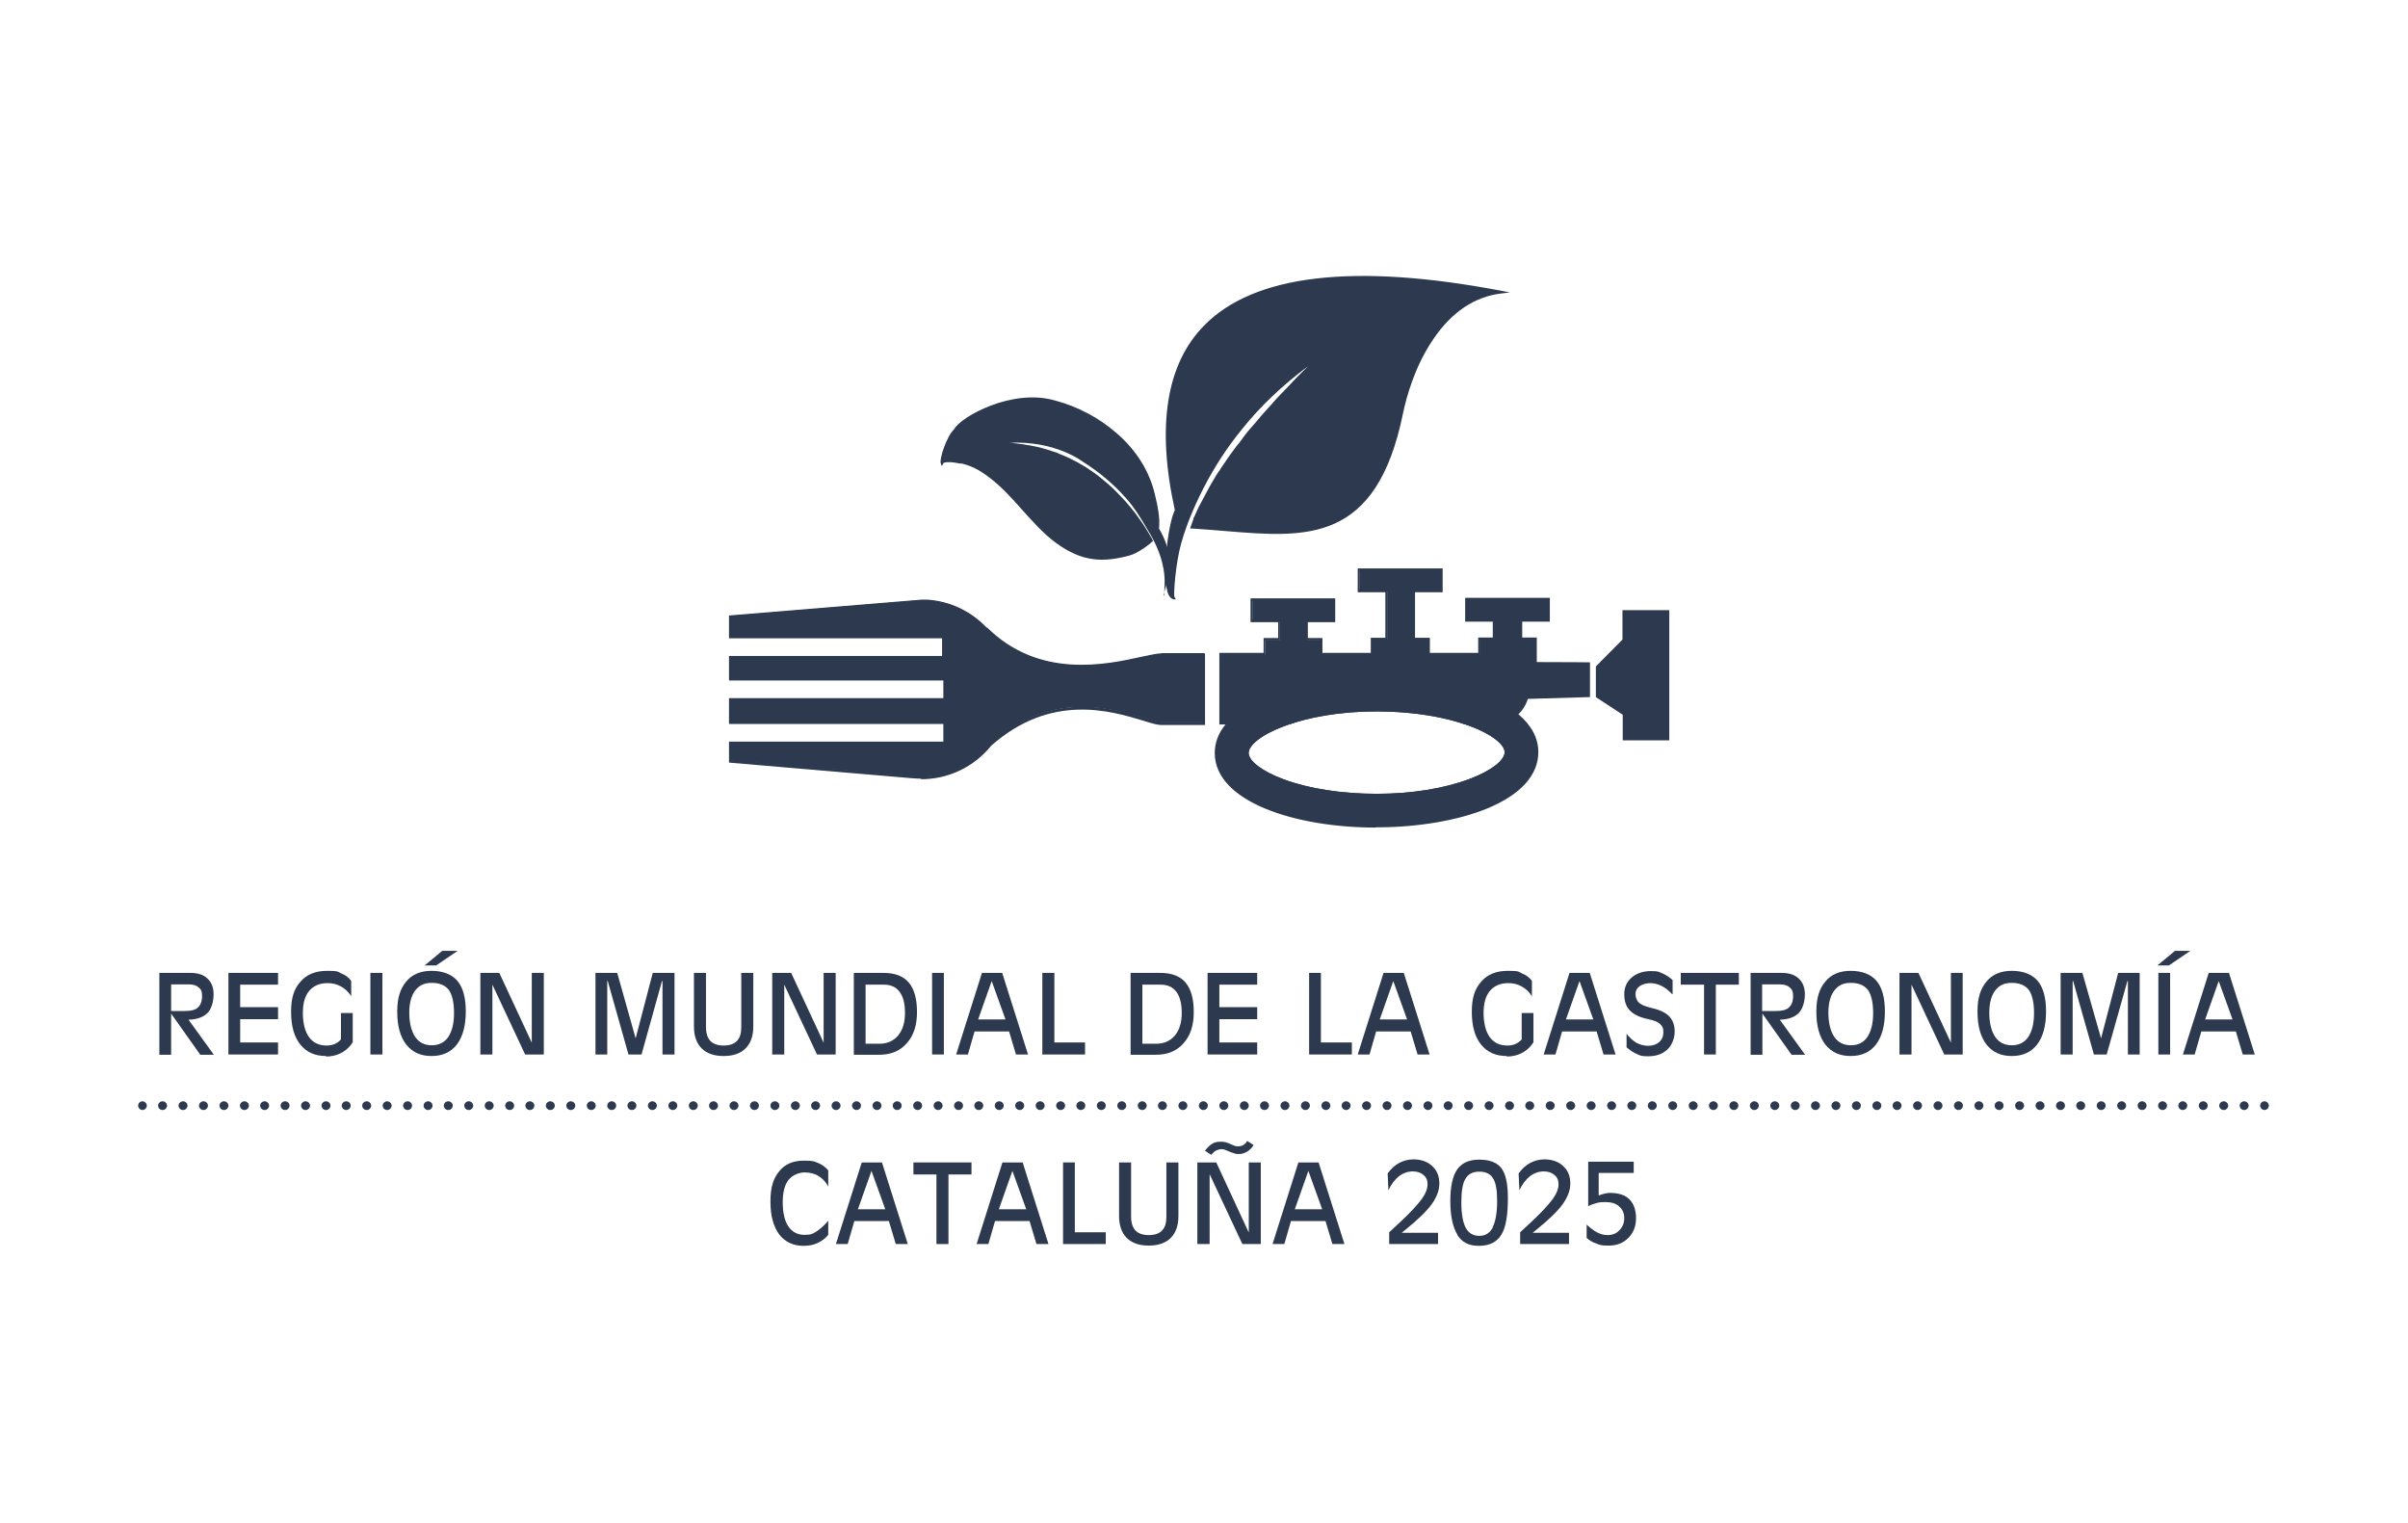 <?xml version="1.0" encoding="UTF-8"?>
<svg id="Capa_1" xmlns="http://www.w3.org/2000/svg" xmlns:xlink="http://www.w3.org/1999/xlink" version="1.1" viewBox="0 0 941.4 595.3">
  <!-- Generator: Adobe Illustrator 29.2.1, SVG Export Plug-In . SVG Version: 2.1.0 Build 116)  -->
  <defs>
    <style>
      .st0 {
        fill: none;
      }

      .st1 {
        fill: #2c394e;
      }

      .st2 {
        clip-path: url(#clippath);
      }
    </style>
    <clipPath id="clippath">
      <rect class="st0" width="941.4" height="595.3"/>
    </clipPath>
  </defs>
  <g class="st2">
    <path class="st1" d="M62.2,380.3h12.1c3,0,5.2.7,6.8,2.2,1.6,1.5,2.4,3.5,2.4,6.2s-.8,5.8-2.5,7.4c-1.7,1.6-4.1,2.4-7.3,2.5l9.9,13.7h-5.3l-11.4-16.1v16.1h-4.6v-31.9ZM66.9,395.2h5.4c2.4,0,4.1-.4,5.1-1.4,1-.9,1.6-2.4,1.6-4.4s-.4-2.6-1.3-3.4c-.9-.8-2.1-1.2-3.8-1.2h-7v10.3Z"/>
    <polygon class="st1" points="89.3 412.2 89.3 380.3 108.7 380.3 108.7 382.6 108.7 384.9 93.9 384.9 93.9 393.7 108.7 393.7 108.7 396.1 108.7 398.4 93.9 398.4 93.9 407.5 108.7 407.5 108.7 409.9 108.7 412.2 89.3 412.2"/>
    <path class="st1" d="M127.5,412.8c-4.4,0-7.7-1.5-10.1-4.5-2.4-3-3.6-7.2-3.6-12.8s1.2-9,3.7-11.8c2.4-2.8,5.9-4.2,10.4-4.2s4,.3,5.5,1c1.6.6,2.9,1.6,3.9,2.9v6c-1.1-1.7-2.4-2.9-4-3.8-1.6-.9-3.3-1.3-5.2-1.3-3.1,0-5.5,1-7.2,3-1.7,2-2.5,4.9-2.5,8.7s.8,7.2,2.4,9.4c1.6,2.2,3.9,3.3,6.9,3.3,2.3,0,4.2-.8,5.6-2.4v-10.3h4.6v11.4l-.6.9c-2.4,3.1-5.8,4.7-9.9,4.7"/>
    <polygon class="st1" points="144.8 380.3 147.1 380.3 149.5 380.3 149.5 412.2 147.1 412.2 144.8 412.2 144.8 380.3"/>
    <path class="st1" d="M158.8,408.3c-2.3-3-3.5-7.2-3.5-12.8s1.2-9,3.5-11.8c2.3-2.8,5.6-4.2,9.9-4.2s7.9,1.3,10.1,3.9c2.2,2.6,3.3,6.6,3.3,12h0c0,5.6-1.2,9.9-3.5,12.9-2.3,3-5.6,4.5-9.9,4.5s-7.5-1.5-9.9-4.5M175.2,405.4c1.5-2.2,2.3-5.3,2.3-9.4,0-4.1-.7-7.1-2-9-1.4-1.8-3.6-2.8-6.7-2.8s-4.9,1-6.5,3c-1.5,2-2.3,4.9-2.3,8.7s.8,7.2,2.3,9.4c1.5,2.2,3.7,3.3,6.5,3.3s5-1.1,6.5-3.3M166,377.4l6.9-5.7h6l-8.4,5.7h-4.5Z"/>
    <polygon class="st1" points="192.5 412.2 190.2 412.2 187.8 412.2 187.8 380.3 191.5 380.3 195.2 380.3 207.9 407.6 207.9 380.3 210.2 380.3 212.6 380.3 212.6 412.2 208.9 412.2 205.3 412.2 192.5 384.9 192.5 412.2"/>
    <polygon class="st1" points="237.4 412.2 235.1 412.2 232.8 412.2 232.8 380.3 237 380.3 241.3 380.3 248.5 405.9 248.5 405.9 255.2 380.3 259.4 380.3 263.7 380.3 263.7 412.2 261.4 412.2 259 412.2 259 383.5 258.8 383.5 250.8 412.2 248.2 412.2 245.7 412.2 237.6 383.5 237.4 383.5 237.4 412.2"/>
    <path class="st1" d="M294.5,401.2c0,3.7-1,6.6-3,8.6-2,2-4.9,3-8.6,3s-6.6-1-8.6-3c-2-2-3-4.9-3-8.6v-20.9h4.7v21.2c0,2.4.6,4.2,1.7,5.4,1.2,1.2,2.9,1.8,5.2,1.8s4.1-.6,5.2-1.8c1.2-1.2,1.7-3,1.7-5.4v-21.2h4.7v20.9Z"/>
    <polygon class="st1" points="306.6 412.2 304.3 412.2 301.9 412.2 301.9 380.3 305.6 380.3 309.3 380.3 322 407.6 322 380.3 324.3 380.3 326.7 380.3 326.7 412.2 323 412.2 319.4 412.2 306.6 384.9 306.6 412.2"/>
    <path class="st1" d="M333.8,380.3h11.6c4.5,0,7.8,1.3,9.9,3.8,2.1,2.5,3.2,6.3,3.2,11.5h0c0,5.2-1.3,9.2-4,12.2-2.6,3-6.2,4.5-10.7,4.5h-10v-31.9ZM338.4,408h5.4c3.1,0,5.5-1.1,7.3-3.2,1.8-2.2,2.7-5.1,2.7-8.8s-.7-6.4-2.1-8.3c-1.4-1.9-3.5-2.8-6.2-2.8h-7.1v23.1Z"/>
    <polygon class="st1" points="364.4 380.3 366.7 380.3 369 380.3 369 412.2 366.7 412.2 364.4 412.2 364.4 380.3"/>
    <path class="st1" d="M384,380.3h7.8l10.1,31.9h-4.7l-2.7-9h-13.5l-2.6,9h-4.6l10.1-31.9ZM382.4,398.5h10.7l-5.4-15h0l-5.3,15Z"/>
    <polygon class="st1" points="407.5 412.2 407.5 380.3 409.8 380.3 412.2 380.3 412.2 407.5 424.2 407.5 424.2 409.9 424.2 412.2 407.5 412.2"/>
    <path class="st1" d="M442,380.3h11.6c4.5,0,7.8,1.3,9.9,3.8,2.1,2.5,3.2,6.3,3.2,11.5h0c0,5.2-1.3,9.2-4,12.2-2.6,3-6.2,4.5-10.7,4.5h-10v-31.9ZM446.6,408h5.4c3.1,0,5.5-1.1,7.3-3.2,1.8-2.2,2.7-5.1,2.7-8.8s-.7-6.4-2.1-8.3c-1.4-1.9-3.5-2.8-6.2-2.8h-7.1v23.1Z"/>
    <polygon class="st1" points="472.1 412.2 472.1 380.3 491.5 380.3 491.5 382.6 491.5 384.9 476.7 384.9 476.7 393.7 491.5 393.7 491.5 396.1 491.5 398.4 476.7 398.4 476.7 407.5 491.5 407.5 491.5 409.9 491.5 412.2 472.1 412.2"/>
    <polygon class="st1" points="511.8 412.2 511.8 380.3 514.1 380.3 516.4 380.3 516.4 407.5 528.5 407.5 528.5 409.9 528.5 412.2 511.8 412.2"/>
    <path class="st1" d="M541,380.3h7.8l10.1,31.9h-4.7l-2.7-9h-13.5l-2.6,9h-4.6l10.1-31.9ZM539.4,398.5h10.7l-5.4-15h0l-5.3,15Z"/>
    <path class="st1" d="M589.1,412.8c-4.4,0-7.7-1.5-10.1-4.5-2.4-3-3.6-7.2-3.6-12.8s1.2-9,3.7-11.8c2.4-2.8,5.9-4.2,10.4-4.2s4,.3,5.5,1c1.6.6,2.9,1.6,3.9,2.9v6c-1.1-1.7-2.4-2.9-4-3.8-1.6-.9-3.3-1.3-5.2-1.3-3.1,0-5.5,1-7.2,3-1.7,2-2.5,4.9-2.5,8.7s.8,7.2,2.4,9.4c1.6,2.2,3.9,3.3,6.9,3.3,2.3,0,4.2-.8,5.6-2.4v-10.3h4.6v11.4l-.6.9c-2.4,3.1-5.8,4.7-9.9,4.7"/>
    <path class="st1" d="M613.7,380.3h7.8l10.1,31.9h-4.7l-2.7-9h-13.5l-2.6,9h-4.6l10.1-31.9ZM612.2,398.5h10.7l-5.4-15h0l-5.3,15Z"/>
    <path class="st1" d="M653.7,388.6c-1.3-1.4-2.7-2.5-4.1-3.2-1.4-.7-2.9-1.1-4.4-1.1s-3.1.4-4.2,1.2c-1.1.8-1.6,1.8-1.6,3.1s.5,2.6,1.4,3.4c.9.8,2.4,1.4,4.4,1.9,3.3.7,5.7,1.8,7.2,3.2,1.5,1.5,2.3,3.5,2.3,6.1s-1,5.3-2.8,7c-1.9,1.8-4.4,2.7-7.5,2.7s-3.1-.3-4.5-.9c-1.4-.6-2.7-1.5-4-2.6v-5.3c1.1,1.5,2.4,2.6,3.8,3.5,1.5.8,3,1.2,4.7,1.2s3.2-.5,4.3-1.5c1.1-1,1.6-2.3,1.6-3.9s-.5-2.4-1.4-3.2c-.9-.8-2.4-1.4-4.5-1.8-3.3-.7-5.7-1.8-7.2-3.4-1.5-1.5-2.2-3.7-2.2-6.4s1-4.8,2.9-6.5c1.9-1.6,4.4-2.5,7.5-2.5s3.1.3,4.5.9c1.4.6,2.8,1.5,4,2.6v5.5Z"/>
    <polygon class="st1" points="666.2 384.9 657.1 384.9 657.1 382.6 657.1 380.3 679.8 380.3 679.8 382.6 679.8 384.9 670.8 384.9 670.8 412.2 668.5 412.2 666.2 412.2 666.2 384.9"/>
    <path class="st1" d="M684.3,380.3h12.1c3,0,5.2.7,6.8,2.2,1.6,1.5,2.4,3.5,2.4,6.2s-.8,5.8-2.5,7.4c-1.7,1.6-4.1,2.4-7.3,2.5l9.9,13.7h-5.3l-11.4-16.1v16.1h-4.6v-31.9ZM688.9,395.2h5.4c2.4,0,4.1-.4,5.1-1.4,1-.9,1.6-2.4,1.6-4.4s-.4-2.6-1.3-3.4c-.9-.8-2.1-1.2-3.8-1.2h-7v10.3Z"/>
    <path class="st1" d="M713.6,408.3c-2.3-3-3.5-7.2-3.5-12.8s1.2-9,3.5-11.8c2.3-2.8,5.6-4.2,9.9-4.2s7.9,1.3,10.1,3.9c2.2,2.6,3.3,6.6,3.3,12h0c0,5.6-1.2,9.9-3.5,12.9-2.3,3-5.6,4.5-9.9,4.5s-7.5-1.5-9.9-4.5M730,405.4c1.5-2.2,2.3-5.3,2.3-9.4,0-4.1-.7-7.1-2-9-1.4-1.8-3.6-2.8-6.7-2.8s-4.9,1-6.5,3c-1.5,2-2.3,4.9-2.3,8.7s.8,7.2,2.3,9.4c1.5,2.2,3.7,3.3,6.5,3.3s5-1.1,6.5-3.3"/>
    <polygon class="st1" points="747.3 412.2 745 412.2 742.6 412.2 742.6 380.3 746.3 380.3 750 380.3 762.7 407.6 762.7 380.3 765 380.3 767.3 380.3 767.3 412.2 763.7 412.2 760.1 412.2 747.3 384.9 747.3 412.2"/>
    <path class="st1" d="M776.6,408.3c-2.3-3-3.5-7.2-3.5-12.8s1.2-9,3.5-11.8c2.3-2.8,5.6-4.2,9.9-4.2s7.9,1.3,10.1,3.9c2.2,2.6,3.3,6.6,3.3,12h0c0,5.6-1.2,9.9-3.5,12.9-2.3,3-5.6,4.5-9.9,4.5s-7.5-1.5-9.9-4.5M792.9,405.4c1.5-2.2,2.3-5.3,2.3-9.4,0-4.1-.7-7.1-2-9-1.4-1.8-3.6-2.8-6.7-2.8s-4.9,1-6.5,3c-1.5,2-2.3,4.9-2.3,8.7s.8,7.2,2.3,9.4c1.5,2.2,3.7,3.3,6.5,3.3s5-1.1,6.5-3.3"/>
    <polygon class="st1" points="810.3 412.2 808 412.2 805.6 412.2 805.6 380.3 809.9 380.3 814.1 380.3 821.4 405.9 821.4 405.9 828.1 380.3 832.3 380.3 836.5 380.3 836.5 412.2 834.2 412.2 831.9 412.2 831.9 383.5 831.7 383.5 823.6 412.2 821.1 412.2 818.6 412.2 810.5 383.5 810.3 383.5 810.3 412.2"/>
    <path class="st1" d="M843.4,377.4l6.9-5.7h6l-8.4,5.7h-4.5ZM843.8,380.3h4.6v31.9h-4.6v-31.9Z"/>
    <path class="st1" d="M863.6,380.3h7.8l10.1,31.9h-4.7l-2.7-9h-13.5l-2.6,9h-4.6l10.1-31.9ZM862.1,398.5h10.7l-5.4-15h0l-5.3,15Z"/>
    <path class="st1" d="M323.8,482.7c-1.1,1.4-2.5,2.4-4.2,3.2s-3.5,1.1-5.4,1.1c-4.1,0-7.3-1.5-9.6-4.5-2.2-3-3.4-7.2-3.4-12.8s1.1-9,3.4-11.8c2.2-2.8,5.4-4.2,9.6-4.2s4,.3,5.6.9c1.6.6,2.9,1.6,4,2.9v6.3c-.9-1.7-2.2-3.1-3.8-4.1-1.6-1-3.5-1.4-5.5-1.4s-4.8,1-6.3,3c-1.5,2-2.2,4.9-2.2,8.7s.7,7.2,2.2,9.4c1.5,2.2,3.6,3.3,6.3,3.3s3.1-.4,4.5-1.2c1.3-.8,3-2.2,4.8-4.3v5.3Z"/>
    <path class="st1" d="M337,454.4h7.8l10.1,31.9h-4.7l-2.7-9h-13.5l-2.6,9h-4.6l10.1-31.9ZM335.4,472.7h10.7l-5.4-15h0l-5.3,15Z"/>
    <polygon class="st1" points="366.1 459.1 357.1 459.1 357.1 456.7 357.1 454.4 379.8 454.4 379.8 456.7 379.8 459.1 370.8 459.1 370.8 486.3 368.5 486.3 366.1 486.3 366.1 459.1"/>
    <path class="st1" d="M392,454.4h7.8l10.1,31.9h-4.7l-2.7-9h-13.5l-2.6,9h-4.6l10.1-31.9ZM390.5,472.7h10.7l-5.4-15h0l-5.3,15Z"/>
    <polygon class="st1" points="415.6 486.3 415.6 454.4 417.9 454.4 420.2 454.4 420.2 481.7 432.3 481.7 432.3 484 432.3 486.3 415.6 486.3"/>
    <path class="st1" d="M460.7,475.3c0,3.7-1,6.6-3,8.6-2,2-4.9,3-8.6,3s-6.6-1-8.6-3c-2-2-3-4.9-3-8.6v-20.9h4.7v21.2c0,2.4.6,4.2,1.7,5.4,1.2,1.2,2.9,1.8,5.2,1.8s4.1-.6,5.2-1.8c1.2-1.2,1.7-3,1.7-5.4v-21.2h4.7v20.9Z"/>
    <path class="st1" d="M472.8,486.3h-4.7v-31.9h7.4l12.7,27.4v-27.4h4.7v31.9h-7.2l-12.8-27.3v27.3ZM471,449.9c1-1.3,2-2.3,2.9-2.8.9-.6,2-.8,3.2-.8s1.3,0,2,.2c.7.2,1.4.4,2.1.8.5.2,1,.4,1.5.6.5.2,1,.2,1.3.2.8,0,1.5-.2,2.1-.5.6-.4,1.1-.9,1.5-1.6l2.5,1.6c-.6,1-1.4,1.8-2.4,2.5-1.1.6-2.1,1-3.2,1s-1.3,0-2.1-.3c-.7-.2-1.5-.5-2.4-.9-.4-.2-.8-.3-1.2-.5-.4-.1-.8-.2-1-.2-.9,0-1.6.2-2.3.5-.6.3-1.3.9-2,1.7l-2.3-1.5Z"/>
    <path class="st1" d="M507.7,454.4h7.8l10.1,31.9h-4.7l-2.7-9h-13.5l-2.6,9h-4.6l10.1-31.9ZM506.2,472.7h10.7l-5.4-15h0l-5.3,15Z"/>
    <path class="st1" d="M562.7,462.7c0,2.6-1,5.2-2.9,7.9-1.9,2.7-5.3,6-10.1,9.9l-1.7,1.4h14.2v4.4h-19.1v-4.6l4.2-3.9c4-3.7,6.7-6.7,8.4-8.9,1.6-2.2,2.4-4.2,2.4-5.9s-.5-2.8-1.6-3.7c-1-.9-2.4-1.4-4.2-1.4s-3.7.6-5.4,1.9c-1.6,1.3-3,3.1-4.1,5.5l-.3-6.6c1.3-1.8,2.8-3.2,4.5-4.1,1.7-.9,3.6-1.4,5.6-1.4,3,0,5.5.9,7.3,2.6,1.9,1.7,2.8,4,2.8,6.8"/>
    <path class="st1" d="M569.8,482.7c-1.8-2.9-2.8-7.3-2.8-13.2,0-5.7.9-9.8,2.7-12.4,1.8-2.5,4.6-3.8,8.6-3.8s7,1.1,8.7,3.4c1.7,2.3,2.5,6.1,2.5,11.6h0c0,6.8-.8,11.6-2.6,14.4-1.7,2.8-4.6,4.3-8.7,4.3s-6.6-1.4-8.5-4.3M583.6,479.6c1.1-2.2,1.7-5.6,1.7-10.2,0-4.1-.5-7.1-1.6-8.8-1.1-1.8-2.9-2.6-5.4-2.6s-4.3.9-5.4,2.8c-1.1,1.8-1.6,4.9-1.6,9.3,0,4.4.6,7.7,1.7,9.8,1.1,2.1,2.9,3.2,5.3,3.2s4.2-1.1,5.3-3.3"/>
    <path class="st1" d="M613.9,462.7c0,2.6-1,5.2-2.9,7.9-1.9,2.7-5.3,6-10.1,9.9l-1.7,1.4h14.2v4.4h-19.1v-4.6l4.2-3.9c4-3.7,6.7-6.7,8.4-8.9,1.6-2.2,2.4-4.2,2.4-5.9s-.5-2.8-1.6-3.7c-1-.9-2.4-1.4-4.2-1.4s-3.7.6-5.4,1.9c-1.6,1.3-3,3.1-4.1,5.5l-.3-6.6c1.3-1.8,2.8-3.2,4.5-4.1,1.7-.9,3.6-1.4,5.6-1.4,3,0,5.5.9,7.3,2.6,1.9,1.7,2.8,4,2.8,6.8"/>
    <path class="st1" d="M639.6,476.2c0,3.1-1,5.7-3,7.7-2,2-4.5,3-7.6,3s-3.4-.2-4.9-.8c-1.5-.5-2.7-1.2-3.8-2.2v-5.2c1.4,1.3,2.8,2.4,4.2,3.1,1.4.7,2.7,1,3.9,1,1.9,0,3.5-.6,4.7-1.9,1.3-1.3,1.9-2.9,1.9-4.8s-.7-3.4-2-4.5c-1.3-1.2-3.1-1.7-5.3-1.7s-2.4.1-3.6.4c-1.2.3-2.3.7-3.2,1.2v-17.4h17.8v4.4h-13.7v8.8c1.9-.7,3.3-1,4.4-1,3.3,0,5.9.8,7.6,2.5,1.7,1.7,2.6,4.2,2.6,7.4"/>
    <path class="st1" d="M459.8,199.5c-3.2,5.8-6.1,33.6-1,34.2-.4-.8.4-12.9,2.7-21.3,2.7-9.9,7.4-19.1,8.6-21.4,4.3-8.4,9.4-16.2,15.3-23.4,8.5-10.5,18.6-19.7,30.1-27.6,0,0-.9,1.1-2.6,2.8-.9.9-1.9,1.9-3.1,3.1-1.2,1.2-2.6,2.5-4,4-1.4,1.5-3,3.1-4.6,4.8-1.7,1.7-3.3,3.6-5,5.5-.9,1-1.8,1.9-2.6,2.9-.8,1-1.7,2-2.6,3.1-.9,1-1.8,2-2.7,3.1-.8,1.1-1.7,2.1-2.5,3.2-.8,1.1-1.8,2.1-2.5,3.2-.8,1.1-1.6,2.2-2.4,3.3-1.6,2.1-3,4.4-4.5,6.5-.7,1.1-1.3,2.2-2,3.2-.6,1-1.3,2.1-1.8,3.1-.6,1-1.1,2-1.6,3-.5,1-1,1.9-1.4,2.8-.5.9-.9,1.8-1.2,2.7-.4.9-.8,1.7-1.1,2.4-.5,1.3-.9,2.4-1.3,3.4,36.7,2,70.2,12.8,82-44.6,3.7-17.8,15.3-44.5,39.1-47.3-88.3-16.9-146-.3-127.2,85.2"/>
    <path class="st1" d="M459.7,234.3h-.9c-.8-.2-1.4-.8-1.9-1.7-2.9-5.7-.4-27.7,2.4-33.2-7.2-32.7-3.4-57,11.4-72.1,19.5-20,58.7-24.6,116.4-13.6l3.2.6-3.2.4c-10.5,1.2-19.5,7.2-26.7,17.8-7.4,10.8-10.6,22.9-11.9,29.1-10.4,50.9-37.7,48.6-69.3,46-4.3-.4-8.7-.7-13.2-1h-.7s.2-.7.2-.7c.3-.9.7-1.9,1.1-3.1v-.3c.3-.5.6-1,.8-1.6.1-.3.3-.6.4-.9.4-.9.8-1.8,1.3-2.7.2-.4.4-.7.6-1.1.3-.6.6-1.2.9-1.7l1.6-3c.4-.8.9-1.7,1.4-2.5l.4-.7c.3-.5.6-1,.9-1.5.3-.6.7-1.2,1.1-1.8.5-.7,1-1.4,1.4-2.1,1-1.4,2-2.9,3-4.4l2.4-3.3c.5-.7,1.1-1.4,1.6-2,.3-.4.6-.8.9-1.2h0c.8-1.1,1.6-2.2,2.4-3.2l2.7-3.1c.9-1,1.7-2,2.6-3.1.6-.7,1.2-1.3,1.7-1.9.3-.3.6-.7.9-1,.9-.9,1.6-1.8,2.4-2.7.9-1,1.7-1.9,2.6-2.8,1.7-1.7,3.3-3.4,4.6-4.8,1.4-1.5,2.8-2.9,4-4.1.8-.7,1.4-1.4,2.1-2.1-9.9,7.4-18.6,15.6-25.7,24.5-5.8,7.1-10.9,14.9-15.2,23.3-1.3,2.6-5.9,11.6-8.6,21.3-2.3,8.2-3,20-2.7,20.9l.4.8ZM532.7,108.9c-28.4,0-48.9,6.4-61.3,19.1-14.5,14.9-18.2,38.9-11.1,71.4v.2s0,.2,0,.2c-2.7,4.9-5.3,26.9-2.5,32.4.2.3.3.5.5.7,0-3.4.9-13.6,2.8-20.5,2.7-9.8,7.3-19,8.6-21.5,4.4-8.4,9.5-16.3,15.3-23.5,8.2-10.2,18.4-19.5,30.2-27.7l3.5-2.4-2.8,3.2s-1,1.1-2.7,2.8l-.7.7c-.7.7-1.5,1.6-2.4,2.4-1.2,1.1-2.5,2.5-4,4-1.4,1.4-2.9,3.1-4.7,4.8-.9.9-1.7,1.8-2.6,2.8-.8.9-1.6,1.8-2.4,2.7-.3.3-.6.7-.9,1-.6.6-1.2,1.2-1.7,1.9-.8,1-1.7,2-2.6,3.1l-2.7,3.1c-.8,1-1.6,2.1-2.4,3.1h0c-.3.5-.6.9-1,1.3-.5.6-1.1,1.3-1.6,2l-2.4,3.3c-1.1,1.4-2.1,2.9-3,4.3-.5.7-1,1.4-1.4,2.1-.4.6-.7,1.1-1.1,1.7-.3.5-.6,1-.9,1.5l-.4.7c-.5.8-1,1.6-1.4,2.4l-1.7,3c-.3.6-.6,1.1-.9,1.7-.2.4-.4.8-.6,1.1-.5.9-.8,1.8-1.2,2.6-.2.4-.3.7-.4,1-.2.5-.5,1-.6,1.5v.3c-.5.9-.8,1.7-1,2.4,4.2.2,8.4.6,12.5.9,31.1,2.6,58,4.8,68.3-45.2,1.3-6.3,4.6-18.6,12.1-29.5,6.8-9.9,15-15.8,24.6-17.8-19.3-3.6-36.4-5.3-51.4-5.3"/>
    <path class="st1" d="M452.8,206.8c.7-4.2-.7-10-1.5-13.3-4.3-19.2-22.2-31.9-38.5-36.2-16.9-5-36.9,6.6-39.1,11-2.8,2.6-5.7,11.6-5.1,12.9,0-.2.2-.4.3-.6,2.3-.6,4.4-.2,7.6.2,2.9.8,5.8,1.6,11.2,5.8,9.6,7.4,16.2,18.3,25.7,25.3,10.5,7.7,18.8,7.4,28.1,4.9,3.5-.9,8-4.5,8.9-5.4,0,0-.6-1.1-1.7-3-1.1-1.9-2.8-4.4-5-7.4-1.1-1.5-2.4-3-3.7-4.6-1.4-1.6-2.9-3.2-4.5-4.8-1.6-1.6-3.4-3.1-5.3-4.6-1.8-1.5-3.8-2.9-5.9-4.2-2.1-1.3-4.2-2.5-6.3-3.4-1.1-.5-2.1-1-3.2-1.4-.5-.2-1.1-.4-1.6-.6-.5-.2-1.1-.4-1.6-.5-.5-.2-1.1-.4-1.6-.5-.5-.1-1.1-.3-1.6-.4-1.1-.3-2.1-.6-3.1-.8-2-.5-4-.7-5.8-1-.9,0-1.8-.2-2.6-.3-.8-.1-1.6-.2-2.4-.2-1.5,0-2.8-.2-3.9-.1-2.2,0-3.4,0-3.4,0,0,0,1.1-.2,3-.5,21.4-2.7,33.7,7.2,33.7,7.2,6.2,3.9,12,8.7,16.7,14,3.3,3.6,5.8,7.7,8.3,12,.7,1.2,7.5,11,7,22.1,2.9-10.7-.5-17.5-3-21.7"/>
    <path class="st1" d="M455.1,232.8l.2-4.4c.2-4.6-.8-12-6.7-21.4-.1-.2-.2-.4-.3-.5-2.3-4-4.9-8.2-8.2-11.9-4.7-5.3-10.4-10.1-16.6-14-.2-.1-10.8-8.5-29.2-7.5,0,0,0,0,0,0,.7,0,1.5,0,2.4.2h.4c.7.1,1.4.2,2.2.3.5,0,.9.1,1.3.2,1.5.2,3,.5,4.5.8,1.1.2,2.1.5,3.1.8l2.1.6,1.1.4c.3.1.7.2,1,.3l.6.2,1.6.7c.9.3,1.9.8,2.8,1.2l.5.2c2.3,1.1,4.5,2.3,6.4,3.5,1.8,1.2,4,2.6,5.9,4.2,1.8,1.4,3.6,3,5.3,4.6,1.5,1.5,3.1,3.2,4.6,4.8,1.5,1.7,2.7,3.2,3.8,4.6,1.8,2.4,3.5,4.9,5,7.4,1.1,1.8,1.7,2.9,1.7,3l.2.3-.3.3c-.7.7-5.3,4.5-9.1,5.5-9.9,2.6-18.1,2.7-28.6-5-4.9-3.6-9-8.3-13.1-12.8-3.9-4.4-7.9-8.9-12.6-12.5-5.3-4.1-8.2-4.9-11-5.7h-.8c-2.6-.5-4.4-.8-6.4-.3l-.7,1.3-.4-1c-.7-1.6,2.3-10.7,5.2-13.4,2.5-4.8,22.7-16.2,39.6-11.2,8.7,2.3,17.2,6.8,23.9,12.7,7.8,6.7,12.9,15,15,24,1,4.1,2.1,9.3,1.6,13.3,2,3.5,6,10.7,2.9,21.9l-1.2,4.3ZM397.2,172.1c7.7,0,13.8,1.6,17.9,3.1,5.8,2.1,8.8,4.6,9,4.7,6.2,3.9,12,8.7,16.8,14.1,3.4,3.8,6,8,8.3,12.1,0,0,.1.2.3.4,4.5,7.1,6.2,13.2,6.7,17.8,1.2-8.7-1.9-14.2-3.7-17.3v-.2c0,0,0-.2,0-.2.7-4.3-.9-10.4-1.5-13.1-2.9-12.6-14.6-29.6-38.2-35.9-16.6-5-36.5,6.7-38.5,10.7h-.1c-2.4,2.3-4.6,9-5,11.6,2.1-.5,4-.2,6.7.2h.9c2.9,1,5.9,1.8,11.3,6,4.8,3.7,8.8,8.2,12.8,12.6,4,4.5,8.1,9.1,12.9,12.7,10.1,7.5,18.1,7.4,27.7,4.8,3.2-.9,7.2-3.9,8.4-5-.2-.5-.7-1.4-1.5-2.6-1.5-2.5-3.2-4.9-5-7.3-1-1.4-2.3-2.9-3.7-4.6-1.4-1.6-3-3.2-4.5-4.7-1.7-1.6-3.4-3.2-5.2-4.6-1.9-1.6-4-3-5.8-4.1-1.8-1.1-4-2.4-6.3-3.4l-.5-.2c-.9-.4-1.8-.8-2.7-1.2l-2.2-.8c-.3-.1-.7-.2-1-.3l-1.6-.5-1.6-.4c-1-.3-2-.6-3.1-.8-1.6-.4-3.1-.6-4.5-.8-.4,0-.9-.1-1.3-.2-.7,0-1.4-.1-2.1-.2h-.4c-.9-.1-1.6-.2-2.3-.2-.6,0-1.2,0-1.7,0-.8,0-1.5,0-2.1,0-2.2,0-3.4,0-3.4,0v-1c0,0,3-.5,3-.5,2.5-.3,5-.5,7.2-.5"/>
    <polygon class="st1" points="652.1 239 648.7 239 634.8 239.1 634.8 250.3 624.3 260.8 624.4 272.3 634.9 279.2 634.9 288.9 648.7 288.9 652.2 288.9 652.1 239"/>
    <path class="st1" d="M634.4,289.4v-10s-10.5-6.9-10.5-6.9v-12s10.4-10.5,10.4-10.5v-11.5s18.3,0,18.3,0v50.9c.1,0-18.2,0-18.2,0ZM624.9,272l10.5,6.9v9.5s16.4,0,16.4,0v-48.9c-.1,0-16.5,0-16.5,0v10.9s-10.4,10.5-10.4,10.5v11.1Z"/>
    <path class="st1" d="M454.2,255.6c-8.3,0-42.9,15.1-68.6-10.1,0,0-.1,0-.2-.1-5.8-6.1-13.8-10.2-22.9-10.8-.6,0-2.2,0-2.2,0l-74.8,6.2v7.9s83.3,0,83.3,0v7.9h-83.3v8.6h83.8v7.9h-83.8v9.1h83.8v7.9h-83.8v7.2l70.9,6.1s2.7.2,3.7.2c10.9,0,20.7-5.1,27.1-13,29.5-26.1,59.6-8.3,66.7-8.3,1.6,0,7.9,0,16.8,0v-27h-16.6Z"/>
    <path class="st1" d="M360.1,304.4c-1,0-3.6-.2-3.7-.2l-71.4-6.1v-8.2h83.8v-6.9h-83.8v-10.1h83.8v-6.9h-83.8v-9.6s83.3,0,83.3,0v-6.9s-83.3,0-83.3,0v-8.9s75.3-6.2,75.3-6.2c0,0,1.7,0,2.3,0,8.8.6,17,4.5,23.1,10.9h.2c20.5,20.2,46.5,14.5,60.5,11.4,3.4-.7,6-1.3,7.7-1.3h17v28c0,0-.4,0-.4,0-9,0-15.2,0-16.8,0-1.5,0-3.8-.7-7-1.7-12.6-3.8-36-10.9-59.4,9.8-6.7,8.3-16.7,13.1-27.4,13.1M286.1,297.1l70.4,6.1s2.7.2,3.6.2c10.4,0,20.2-4.7,26.7-12.8,23.9-21.1,48.6-13.7,60.4-10.1,3,.9,5.3,1.6,6.7,1.6,1.6,0,7.6,0,16.3,0v-26h-16.1c-1.6,0-4.2.6-7.5,1.3-14.2,3.1-40.5,8.9-61.4-11.5-.1,0-.2-.1-.2-.2-6-6.3-14-10.1-22.6-10.7-.6,0-2.2,0-2.2,0l-74.3,6.2v7s83.3,0,83.3,0v9h-83.3v7.6h83.8v8.9h-83.8v8.1h83.8v8.9h-83.8v6.3Z"/>
    <path class="st1" d="M538.1,276.5c-30.9,0-50.7,10.4-50.7,17.5,0,7.1,19.8,17.3,50.7,17.2,30.9,0,50.7-10.4,50.7-17.5,0-7.1-19.8-17.3-50.7-17.2M538.2,310.8c-30.4,0-50.6-9.9-50.6-16.5,0-6.6,20.1-16.6,50.5-16.7,30.4,0,50.6,9.9,50.6,16.5,0,6.6-20.1,16.6-50.5,16.7"/>
    <path class="st1" d="M537.9,311.7c-13.9,0-26.9-2.1-36.8-6-8.8-3.4-14.1-7.8-14.1-11.8,0-3.9,5.2-8.4,14-11.8,10-3.9,23.1-6.1,37.1-6.1,14,0,27.2,2.1,37.2,6,8.8,3.4,14.1,7.8,14.1,11.8,0,3.9-5.2,8.4-14,11.8-10,3.9-23.1,6.1-37.1,6.1-.1,0-.2,0-.3,0M538.4,278.1h-.3c-13.6,0-26.5,2.1-36.5,5.9-8.2,3.1-13.5,7.2-13.5,10.3,0,3.2,5.3,7.2,13.6,10.3,9.9,3.7,22.9,5.7,36.5,5.7,13.6,0,26.6-2.1,36.5-5.9,8.2-3.1,13.5-7.2,13.5-10.3,0-3.2-5.3-7.2-13.6-10.3-9.9-3.7-22.7-5.7-36.2-5.7M538.4,277.1c13.6,0,26.5,2,36.5,5.7-8.7-3.4-21.3-5.8-36.8-5.8-10.8,0-21.1,1.3-29.8,3.8,8.8-2.4,19.1-3.7,29.8-3.7h.3"/>
    <path class="st1" d="M575.4,282.6h-2.8c10.2,3.4,16.1,7.9,16.1,11.5,0,6.6-20.1,16.6-50.5,16.7-30.4,0-50.6-9.9-50.6-16.5,0-3.6,6-8.2,16.5-11.7-.9,0-1.9,0-2.8,0-8.8,3.5-13.8,7.8-13.8,11.4,0,7.1,19.8,17.3,50.7,17.2,30.9,0,50.7-10.4,50.7-17.5,0-3.5-4.8-7.7-13.4-11.1"/>
    <path class="st1" d="M537.9,311.7c-13.9,0-26.9-2.1-36.8-6-8.8-3.4-14.1-7.8-14.1-11.8,0-3.9,5.3-8.4,14.1-11.8h.2s5.9,0,5.9,0l-2.9,1c-11.1,3.7-16.1,8.3-16.1,11.2,0,3.2,5.3,7.2,13.6,10.3,9.9,3.7,22.9,5.7,36.5,5.7,13.6,0,26.6-2.1,36.5-5.9,8.2-3.1,13.5-7.2,13.5-10.3,0-2.9-4.9-7.4-15.7-11l-2.9-1h6.1c8.6,3.4,13.7,7.8,13.7,11.6,0,3.9-5.2,8.4-14,11.8-9.9,3.9-23.1,6.1-37.1,6.1h-.3"/>
    <path class="st1" d="M477.1,255.6v27c0,0,2.4,0,3.1,0-3,3.4-4.7,7.3-4.7,11.7,0,18.9,31.6,28.7,62.8,28.6,31.2,0,62.7-10,62.7-28.9,0-5.8-3-10.7-8-14.8,1.9-1.7,3.4-4,4.1-6.5,14.4-.5,24.2-.7,24.2-.7v-12.6s-8.3,0-20.8-.1v-9.5s0-.1,0-.1h-5.7s0-6.7,0-6.7v-.5h10.8s0-8.3,0-8.3h-32.2c0,0,0,8.4,0,8.4h10.8s0,.5,0,.5v6.7s-5.7,0-5.7,0h0c0,.1,0,6,0,6h-19.9v-5.8s0-.1,0-.1h-5.7s0-18.4,0-18.4v-.4h10.8s0-8.3,0-8.3h-32.2c0,0,0,8.4,0,8.4h10.8s0,.4,0,.4v18.4s-5.7,0-5.7,0h0c0,.1,0,5.9,0,5.9h-19.9v-5.7s0-.1,0-.1h-5.7s0-6.7,0-6.7v-.5s10.8,0,10.8,0v-8.3s-32.2,0-32.2,0v8.3s10.8,0,10.8,0v7.2s-5.7,0-5.7,0h0c0,.1,0,5.8,0,5.8h-17.3ZM538.2,311.2c-30.9,0-50.7-10.2-50.7-17.2,0-3.5,4.9-7.9,13.8-11.4.9,0,1.9,0,2.8,0,8.6-2.9,20.3-5,34-5,14,0,25.8,2.1,34.5,5h2.8c8.6,3.4,13.4,7.7,13.4,11.1,0,7.1-19.7,17.4-50.7,17.5"/>
    <path class="st1" d="M537.9,323.5c-31.3,0-62.9-10-63-29.1,0-4,1.4-7.8,4.2-11.2h-2.4s0-28,0-28h17.3v-5.8s5.7,0,5.7,0v-6.2s-10.8,0-10.8,0v-9.3s33.1,0,33.1,0v9.3s-10.7,0-10.7,0v6.2s5.7,0,5.7,0v5.8h18.9v-5.9s5.7,0,5.7,0v-17.8s-10.8,0-10.8,0v-9.3s33.2,0,33.2,0v9.3s-10.8,0-10.8,0v17.8s5.8,0,5.8,0v5.9h18.9v-6s5.7,0,5.7,0v-6.2s-10.8,0-10.8,0v-9.3s33.1,0,33.1,0v9.3s-10.8,0-10.8,0v6.2s5.7,0,5.7,0v9.6c12.3,0,20.3.1,20.3.1h.5s0,13.6,0,13.6h-.5c0,0-9.8.3-23.8.7-.7,2.3-2,4.4-3.7,6,5.1,4.3,7.8,9.3,7.8,14.8,0,9-6.9,16.6-19.9,22-11.4,4.7-27.1,7.4-43.2,7.4h-.3M480.1,282.1h1.1l-.7.8c-3.1,3.5-4.6,7.3-4.6,11.4,0,10.8,10.6,17.4,19.4,21,11.3,4.6,26.9,7.2,42.9,7.2,16,0,31.6-2.7,42.9-7.4,8.8-3.6,19.3-10.3,19.3-21.1,0-5.4-2.7-10.2-7.9-14.4l-.5-.4.4-.4c1.9-1.7,3.3-3.9,3.9-6.3v-.4c0,0,.5,0,.5,0,12.4-.4,21.6-.7,23.7-.7v-11.7c-2,0-9.6,0-20.3-.1h-.5s0-9.6,0-9.6h-5.7s0-8.2,0-8.2h10.8s0-7.3,0-7.3h-31.2c0,0,0,7.4,0,7.4h10.8s0,8.2,0,8.2h-5.7s0,6,0,6h-20.9v-5.9s-5.7,0-5.7,0v-19.8s10.7,0,10.7,0v-7.3s-31.2,0-31.2,0v7.3s10.8,0,10.8,0v.9s0,18.9,0,18.9h-5.7s0,5.9,0,5.9h-20.9v-5.8s-5.7,0-5.7,0v-8.2s10.7,0,10.7,0v-7.3s-31.2,0-31.2,0v7.3s10.8,0,10.8,0v8.2s-5.7,0-5.7,0v5.8s-17.3,0-17.3,0v26c0,0,2.5,0,2.5,0ZM537.9,311.7c-13.9,0-26.9-2.1-36.8-6-8.8-3.4-14.1-7.8-14.1-11.8,0-3.9,5.3-8.4,14.1-11.8h.2s2.7,0,2.7,0c6.8-2.3,18.3-5,34.1-5,16.1,0,27.7,2.7,34.6,5h2.9c8.6,3.4,13.7,7.8,13.7,11.6,0,3.9-5.2,8.4-14,11.8-10,3.9-23.1,6.1-37.1,6.1h-.3M501.3,283.1c-8.3,3.3-13.4,7.4-13.4,10.9,0,3.4,5.2,7.6,13.5,10.8,9.9,3.8,22.9,5.9,36.8,5.9,13.9,0,26.9-2.2,36.8-6.1,8.3-3.3,13.4-7.4,13.4-10.9,0-3.4-5-7.4-13-10.6h-2.9c-6.8-2.3-18.3-5-34.4-5-15.8,0-27.1,2.7-33.9,5h-.2s-2.7,0-2.7,0Z"/>
    <path class="st1" d="M55.7,433.9c-.9,0-1.7-.8-1.7-1.7s.7-1.7,1.7-1.7h0c.9,0,1.7.8,1.7,1.7s-.8,1.7-1.7,1.7"/>
    <path class="st1" d="M877.4,433.9h-.1c-.9,0-1.7-.8-1.7-1.7s.8-1.7,1.7-1.7h.1c.9,0,1.7.8,1.7,1.7s-.8,1.7-1.7,1.7M869.4,433.9h-.1c-.9,0-1.7-.8-1.7-1.7s.8-1.7,1.7-1.7h.1c.9,0,1.7.8,1.7,1.7s-.8,1.7-1.7,1.7M861.4,433.9h-.1c-.9,0-1.7-.8-1.7-1.7s.8-1.7,1.7-1.7h.1c.9,0,1.7.8,1.7,1.7s-.8,1.7-1.7,1.7M853.4,433.9h-.1c-.9,0-1.7-.8-1.7-1.7s.8-1.7,1.7-1.7h.1c.9,0,1.7.8,1.7,1.7s-.8,1.7-1.7,1.7M845.5,433.9h-.1c-.9,0-1.7-.8-1.7-1.7s.8-1.7,1.7-1.7h.1c.9,0,1.7.8,1.7,1.7s-.8,1.7-1.7,1.7M837.5,433.9h-.1c-.9,0-1.7-.8-1.7-1.7s.8-1.7,1.7-1.7h.1c.9,0,1.7.8,1.7,1.7s-.8,1.7-1.7,1.7M829.5,433.9h-.1c-.9,0-1.7-.8-1.7-1.7s.8-1.7,1.7-1.7h.1c.9,0,1.7.8,1.7,1.7s-.8,1.7-1.7,1.7M821.5,433.9h-.1c-.9,0-1.7-.8-1.7-1.7s.8-1.7,1.7-1.7h.1c.9,0,1.7.8,1.7,1.7s-.8,1.7-1.7,1.7M813.5,433.9h-.1c-.9,0-1.7-.8-1.7-1.7s.8-1.7,1.7-1.7h.1c.9,0,1.7.8,1.7,1.7s-.8,1.7-1.7,1.7M805.6,433.9h-.1c-.9,0-1.7-.8-1.7-1.7s.8-1.7,1.7-1.7h.1c.9,0,1.7.8,1.7,1.7s-.8,1.7-1.7,1.7M797.6,433.9h-.1c-.9,0-1.7-.8-1.7-1.7s.8-1.7,1.7-1.7h.1c.9,0,1.7.8,1.7,1.7s-.8,1.7-1.7,1.7M789.6,433.9h-.1c-.9,0-1.7-.8-1.7-1.7s.8-1.7,1.7-1.7h.1c.9,0,1.7.8,1.7,1.7s-.8,1.7-1.7,1.7M781.6,433.9h-.1c-.9,0-1.7-.8-1.7-1.7s.8-1.7,1.7-1.7h.1c.9,0,1.7.8,1.7,1.7s-.8,1.7-1.7,1.7M773.7,433.9h-.1c-.9,0-1.7-.8-1.7-1.7s.8-1.7,1.7-1.7h.1c.9,0,1.7.8,1.7,1.7s-.8,1.7-1.7,1.7M765.7,433.9h-.1c-.9,0-1.7-.8-1.7-1.7s.8-1.7,1.7-1.7h.1c.9,0,1.7.8,1.7,1.7s-.8,1.7-1.7,1.7M757.7,433.9h-.1c-.9,0-1.7-.8-1.7-1.7s.8-1.7,1.7-1.7h.1c.9,0,1.7.8,1.7,1.7s-.8,1.7-1.7,1.7M749.7,433.9h-.1c-.9,0-1.7-.8-1.7-1.7s.8-1.7,1.7-1.7h.1c.9,0,1.7.8,1.7,1.7s-.8,1.7-1.7,1.7M741.7,433.9h-.1c-.9,0-1.7-.8-1.7-1.7s.8-1.7,1.7-1.7h.1c.9,0,1.7.8,1.7,1.7s-.8,1.7-1.7,1.7M733.8,433.9h-.1c-.9,0-1.7-.8-1.7-1.7s.8-1.7,1.7-1.7h.1c.9,0,1.7.8,1.7,1.7s-.8,1.7-1.7,1.7M725.8,433.9h-.1c-.9,0-1.7-.8-1.7-1.7s.8-1.7,1.7-1.7h.1c.9,0,1.7.8,1.7,1.7s-.8,1.7-1.7,1.7M717.8,433.9h-.1c-.9,0-1.7-.8-1.7-1.7s.8-1.7,1.7-1.7h.1c.9,0,1.7.8,1.7,1.7s-.8,1.7-1.7,1.7M709.8,433.9h-.1c-.9,0-1.7-.8-1.7-1.7s.8-1.7,1.7-1.7h.1c.9,0,1.7.8,1.7,1.7s-.8,1.7-1.7,1.7M701.9,433.9h-.1c-.9,0-1.7-.8-1.7-1.7s.8-1.7,1.7-1.7h.1c.9,0,1.7.8,1.7,1.7s-.8,1.7-1.7,1.7M693.9,433.9h-.1c-.9,0-1.7-.8-1.7-1.7s.8-1.7,1.7-1.7h.1c.9,0,1.7.8,1.7,1.7s-.8,1.7-1.7,1.7M685.9,433.9h-.1c-.9,0-1.7-.8-1.7-1.7s.8-1.7,1.7-1.7h.1c.9,0,1.7.8,1.7,1.7s-.8,1.7-1.7,1.7M677.9,433.9h-.1c-.9,0-1.7-.8-1.7-1.7s.8-1.7,1.7-1.7h.1c.9,0,1.7.8,1.7,1.7s-.8,1.7-1.7,1.7M669.9,433.9h-.1c-.9,0-1.7-.8-1.7-1.7s.8-1.7,1.7-1.7h.1c.9,0,1.7.8,1.7,1.7s-.8,1.7-1.7,1.7M662,433.9h-.1c-.9,0-1.7-.8-1.7-1.7s.8-1.7,1.7-1.7h.1c.9,0,1.7.8,1.7,1.7s-.8,1.7-1.7,1.7M654,433.9h-.1c-.9,0-1.7-.8-1.7-1.7s.8-1.7,1.7-1.7h.1c.9,0,1.7.8,1.7,1.7s-.8,1.7-1.7,1.7M646,433.9h-.1c-.9,0-1.7-.8-1.7-1.7s.8-1.7,1.7-1.7h.1c.9,0,1.7.8,1.7,1.7s-.8,1.7-1.7,1.7M638,433.9h-.1c-.9,0-1.7-.8-1.7-1.7s.8-1.7,1.7-1.7h.1c.9,0,1.7.8,1.7,1.7s-.8,1.7-1.7,1.7M630.1,433.9h-.1c-.9,0-1.7-.8-1.7-1.7s.8-1.7,1.7-1.7h.1c.9,0,1.7.8,1.7,1.7s-.8,1.7-1.7,1.7M622.1,433.9h-.1c-.9,0-1.7-.8-1.7-1.7s.8-1.7,1.7-1.7h.1c.9,0,1.7.8,1.7,1.7s-.8,1.7-1.7,1.7M614.1,433.9h-.1c-.9,0-1.7-.8-1.7-1.7s.8-1.7,1.7-1.7h.1c.9,0,1.7.8,1.7,1.7s-.8,1.7-1.7,1.7M606.1,433.9h-.1c-.9,0-1.7-.8-1.7-1.7s.8-1.7,1.7-1.7h.1c.9,0,1.7.8,1.7,1.7s-.8,1.7-1.7,1.7M598.1,433.9h-.1c-.9,0-1.7-.8-1.7-1.7s.8-1.7,1.7-1.7h.1c.9,0,1.7.8,1.7,1.7s-.8,1.7-1.7,1.7M590.2,433.9h-.1c-.9,0-1.7-.8-1.7-1.7s.8-1.7,1.7-1.7h.1c.9,0,1.7.8,1.7,1.7s-.8,1.7-1.7,1.7M582.2,433.9h-.1c-.9,0-1.7-.8-1.7-1.7s.8-1.7,1.7-1.7h.1c.9,0,1.7.8,1.7,1.7s-.8,1.7-1.7,1.7M574.2,433.9h-.1c-.9,0-1.7-.8-1.7-1.7s.8-1.7,1.7-1.7h.1c.9,0,1.7.8,1.7,1.7s-.8,1.7-1.7,1.7M566.2,433.9h-.1c-.9,0-1.7-.8-1.7-1.7s.8-1.7,1.7-1.7h.1c.9,0,1.7.8,1.7,1.7s-.8,1.7-1.7,1.7M558.3,433.9h-.1c-.9,0-1.7-.8-1.7-1.7s.8-1.7,1.7-1.7h.1c.9,0,1.7.8,1.7,1.7s-.8,1.7-1.7,1.7M550.3,433.9h-.1c-.9,0-1.7-.8-1.7-1.7s.8-1.7,1.7-1.7h.1c.9,0,1.7.8,1.7,1.7s-.8,1.7-1.7,1.7M542.3,433.9h-.1c-.9,0-1.7-.8-1.7-1.7s.8-1.7,1.7-1.7h.1c.9,0,1.7.8,1.7,1.7s-.8,1.7-1.7,1.7M534.3,433.9h-.1c-.9,0-1.7-.8-1.7-1.7s.8-1.7,1.7-1.7h.1c.9,0,1.7.8,1.7,1.7s-.8,1.7-1.7,1.7M526.3,433.9h-.1c-.9,0-1.7-.8-1.7-1.7s.8-1.7,1.7-1.7h.1c.9,0,1.7.8,1.7,1.7s-.8,1.7-1.7,1.7M518.4,433.9h-.1c-.9,0-1.7-.8-1.7-1.7s.8-1.7,1.7-1.7h.1c.9,0,1.7.8,1.7,1.7s-.8,1.7-1.7,1.7M510.4,433.9h-.1c-.9,0-1.7-.8-1.7-1.7s.8-1.7,1.7-1.7h.1c.9,0,1.7.8,1.7,1.7s-.8,1.7-1.7,1.7M502.4,433.9h-.1c-.9,0-1.7-.8-1.7-1.7s.8-1.7,1.7-1.7h.1c.9,0,1.7.8,1.7,1.7s-.8,1.7-1.7,1.7M494.4,433.9h-.1c-.9,0-1.7-.8-1.7-1.7s.8-1.7,1.7-1.7h.1c.9,0,1.7.8,1.7,1.7s-.8,1.7-1.7,1.7M486.5,433.9h-.1c-.9,0-1.7-.8-1.7-1.7s.8-1.7,1.7-1.7h.1c.9,0,1.7.8,1.7,1.7s-.8,1.7-1.7,1.7M478.5,433.9h-.1c-.9,0-1.7-.8-1.7-1.7s.8-1.7,1.7-1.7h.1c.9,0,1.7.8,1.7,1.7s-.8,1.7-1.7,1.7M470.5,433.9h-.1c-.9,0-1.7-.8-1.7-1.7s.8-1.7,1.7-1.7h.1c.9,0,1.7.8,1.7,1.7s-.8,1.7-1.7,1.7M462.5,433.9h-.1c-.9,0-1.7-.8-1.7-1.7s.8-1.7,1.7-1.7h.1c.9,0,1.7.8,1.7,1.7s-.8,1.7-1.7,1.7M454.5,433.9h-.1c-.9,0-1.7-.8-1.7-1.7s.8-1.7,1.7-1.7h.1c.9,0,1.7.8,1.7,1.7s-.8,1.7-1.7,1.7M446.6,433.9h-.1c-.9,0-1.7-.8-1.7-1.7s.8-1.7,1.7-1.7h.1c.9,0,1.7.8,1.7,1.7s-.8,1.7-1.7,1.7M438.6,433.9h-.1c-.9,0-1.7-.8-1.7-1.7s.8-1.7,1.7-1.7h.1c.9,0,1.7.8,1.7,1.7s-.8,1.7-1.7,1.7M430.6,433.9h-.1c-.9,0-1.7-.8-1.7-1.7s.8-1.7,1.7-1.7h.1c.9,0,1.7.8,1.7,1.7s-.8,1.7-1.7,1.7M422.6,433.9h-.1c-.9,0-1.7-.8-1.7-1.7s.8-1.7,1.7-1.7h.1c.9,0,1.7.8,1.7,1.7s-.8,1.7-1.7,1.7M414.7,433.9h-.1c-.9,0-1.7-.8-1.7-1.7s.8-1.7,1.7-1.7h.1c.9,0,1.7.8,1.7,1.7s-.8,1.7-1.7,1.7M406.7,433.9h-.1c-.9,0-1.7-.8-1.7-1.7s.8-1.7,1.7-1.7h.1c.9,0,1.7.8,1.7,1.7s-.8,1.7-1.7,1.7M398.7,433.9h-.1c-.9,0-1.7-.8-1.7-1.7s.8-1.7,1.7-1.7h.1c.9,0,1.7.8,1.7,1.7s-.8,1.7-1.7,1.7M390.7,433.9h-.1c-.9,0-1.7-.8-1.7-1.7s.8-1.7,1.7-1.7h.1c.9,0,1.7.8,1.7,1.7s-.8,1.7-1.7,1.7M382.7,433.9h-.1c-.9,0-1.7-.8-1.7-1.7s.8-1.7,1.7-1.7h.1c.9,0,1.7.8,1.7,1.7s-.8,1.7-1.7,1.7M374.8,433.9h-.1c-.9,0-1.7-.8-1.7-1.7s.8-1.7,1.7-1.7h.1c.9,0,1.7.8,1.7,1.7s-.8,1.7-1.7,1.7M366.8,433.9h-.1c-.9,0-1.7-.8-1.7-1.7s.8-1.7,1.7-1.7h.1c.9,0,1.7.8,1.7,1.7s-.8,1.7-1.7,1.7M358.8,433.9h-.1c-.9,0-1.7-.8-1.7-1.7s.8-1.7,1.7-1.7h.1c.9,0,1.7.8,1.7,1.7s-.8,1.7-1.7,1.7M350.8,433.9h-.1c-.9,0-1.7-.8-1.7-1.7s.8-1.7,1.7-1.7h.1c.9,0,1.7.8,1.7,1.7s-.8,1.7-1.7,1.7M342.9,433.9h-.1c-.9,0-1.7-.8-1.7-1.7s.8-1.7,1.7-1.7h.1c.9,0,1.7.8,1.7,1.7s-.8,1.7-1.7,1.7M334.9,433.9h-.1c-.9,0-1.7-.8-1.7-1.7s.8-1.7,1.7-1.7h.1c.9,0,1.7.8,1.7,1.7s-.8,1.7-1.7,1.7M326.9,433.9h-.1c-.9,0-1.7-.8-1.7-1.7s.8-1.7,1.7-1.7h.1c.9,0,1.7.8,1.7,1.7s-.8,1.7-1.7,1.7M318.9,433.9h-.1c-.9,0-1.7-.8-1.7-1.7s.8-1.7,1.7-1.7h.1c.9,0,1.7.8,1.7,1.7s-.8,1.7-1.7,1.7M311,433.9h-.1c-.9,0-1.7-.8-1.7-1.7s.8-1.7,1.7-1.7h.1c.9,0,1.7.8,1.7,1.7s-.8,1.7-1.7,1.7M303,433.9h-.1c-.9,0-1.7-.8-1.7-1.7s.8-1.7,1.7-1.7h.1c.9,0,1.7.8,1.7,1.7s-.8,1.7-1.7,1.7M295,433.9h-.1c-.9,0-1.7-.8-1.7-1.7s.8-1.7,1.7-1.7h.1c.9,0,1.7.8,1.7,1.7s-.8,1.7-1.7,1.7M287,433.9h-.1c-.9,0-1.7-.8-1.7-1.7s.8-1.7,1.7-1.7h.1c.9,0,1.7.8,1.7,1.7s-.8,1.7-1.7,1.7M279,433.9h-.1c-.9,0-1.7-.8-1.7-1.7s.8-1.7,1.7-1.7h.1c.9,0,1.7.8,1.7,1.7s-.8,1.7-1.7,1.7M271.1,433.9h-.1c-.9,0-1.7-.8-1.7-1.7s.8-1.7,1.7-1.7h.1c.9,0,1.7.8,1.7,1.7s-.8,1.7-1.7,1.7M263.1,433.9h-.1c-.9,0-1.7-.8-1.7-1.7s.8-1.7,1.7-1.7h.1c.9,0,1.7.8,1.7,1.7s-.8,1.7-1.7,1.7M255.1,433.9h-.1c-.9,0-1.7-.8-1.7-1.7s.8-1.7,1.7-1.7h.1c.9,0,1.7.8,1.7,1.7s-.8,1.7-1.7,1.7M247.1,433.9h-.1c-.9,0-1.7-.8-1.7-1.7s.8-1.7,1.7-1.7h.1c.9,0,1.7.8,1.7,1.7s-.8,1.7-1.7,1.7M239.2,433.9h-.1c-.9,0-1.7-.8-1.7-1.7s.8-1.7,1.7-1.7h.1c.9,0,1.7.8,1.7,1.7s-.8,1.7-1.7,1.7M231.2,433.9h-.1c-.9,0-1.7-.8-1.7-1.7s.8-1.7,1.7-1.7h.1c.9,0,1.7.8,1.7,1.7s-.8,1.7-1.7,1.7M223.2,433.9h-.1c-.9,0-1.7-.8-1.7-1.7s.8-1.7,1.7-1.7h.1c.9,0,1.7.8,1.7,1.7s-.8,1.7-1.7,1.7M215.2,433.9h-.1c-.9,0-1.7-.8-1.7-1.7s.8-1.7,1.7-1.7h.1c.9,0,1.7.8,1.7,1.7s-.8,1.7-1.7,1.7M207.2,433.9h-.1c-.9,0-1.7-.8-1.7-1.7s.8-1.7,1.7-1.7h.1c.9,0,1.7.8,1.7,1.7s-.8,1.7-1.7,1.7M199.3,433.9h-.1c-.9,0-1.7-.8-1.7-1.7s.8-1.7,1.7-1.7h.1c.9,0,1.7.8,1.7,1.7s-.8,1.7-1.7,1.7M191.3,433.9h-.1c-.9,0-1.7-.8-1.7-1.7s.8-1.7,1.7-1.7h.1c.9,0,1.7.8,1.7,1.7s-.8,1.7-1.7,1.7M183.3,433.9h-.1c-.9,0-1.7-.8-1.7-1.7s.8-1.7,1.7-1.7h.1c.9,0,1.7.8,1.7,1.7s-.8,1.7-1.7,1.7M175.3,433.9h-.1c-.9,0-1.7-.8-1.7-1.7s.8-1.7,1.7-1.7h.1c.9,0,1.7.8,1.7,1.7s-.8,1.7-1.7,1.7M167.4,433.9h-.1c-.9,0-1.7-.8-1.7-1.7s.8-1.7,1.7-1.7h.1c.9,0,1.7.8,1.7,1.7s-.8,1.7-1.7,1.7M159.4,433.9h-.1c-.9,0-1.7-.8-1.7-1.7s.8-1.7,1.7-1.7h.1c.9,0,1.7.8,1.7,1.7s-.8,1.7-1.7,1.7M151.4,433.9h-.1c-.9,0-1.7-.8-1.7-1.7s.8-1.7,1.7-1.7h.1c.9,0,1.7.8,1.7,1.7s-.8,1.7-1.7,1.7M143.4,433.9h-.1c-.9,0-1.7-.8-1.7-1.7s.8-1.7,1.7-1.7h.1c.9,0,1.7.8,1.7,1.7s-.8,1.7-1.7,1.7M135.4,433.9h-.1c-.9,0-1.7-.8-1.7-1.7s.8-1.7,1.7-1.7h.1c.9,0,1.7.8,1.7,1.7s-.8,1.7-1.7,1.7M127.5,433.9h-.1c-.9,0-1.7-.8-1.7-1.7s.8-1.7,1.7-1.7h.1c.9,0,1.7.8,1.7,1.7s-.8,1.7-1.7,1.7M119.5,433.9h-.1c-.9,0-1.7-.8-1.7-1.7s.8-1.7,1.7-1.7h.1c.9,0,1.7.8,1.7,1.7s-.8,1.7-1.7,1.7M111.5,433.9h-.1c-.9,0-1.7-.8-1.7-1.7s.8-1.7,1.7-1.7h.1c.9,0,1.7.8,1.7,1.7s-.8,1.7-1.7,1.7M103.5,433.9h-.1c-.9,0-1.7-.8-1.7-1.7s.8-1.7,1.7-1.7h.1c.9,0,1.7.8,1.7,1.7s-.8,1.7-1.7,1.7M95.6,433.9h-.1c-.9,0-1.7-.8-1.7-1.7s.8-1.7,1.7-1.7h.1c.9,0,1.7.8,1.7,1.7s-.8,1.7-1.7,1.7M87.6,433.9h-.1c-.9,0-1.7-.8-1.7-1.7s.8-1.7,1.7-1.7h.1c.9,0,1.7.8,1.7,1.7s-.8,1.7-1.7,1.7M79.6,433.9h-.1c-.9,0-1.7-.8-1.7-1.7s.8-1.7,1.7-1.7h.1c.9,0,1.7.8,1.7,1.7s-.8,1.7-1.7,1.7M71.6,433.9h-.1c-.9,0-1.7-.8-1.7-1.7s.8-1.7,1.7-1.7h.1c.9,0,1.7.8,1.7,1.7s-.8,1.7-1.7,1.7M63.6,433.9h-.1c-.9,0-1.7-.8-1.7-1.7s.8-1.7,1.7-1.7h.1c.9,0,1.7.8,1.7,1.7s-.8,1.7-1.7,1.7"/>
    <path class="st1" d="M885.3,433.9c-.9,0-1.7-.8-1.7-1.7s.7-1.7,1.7-1.7h0c.9,0,1.7.8,1.7,1.7s-.8,1.7-1.7,1.7"/>
  </g>
</svg>